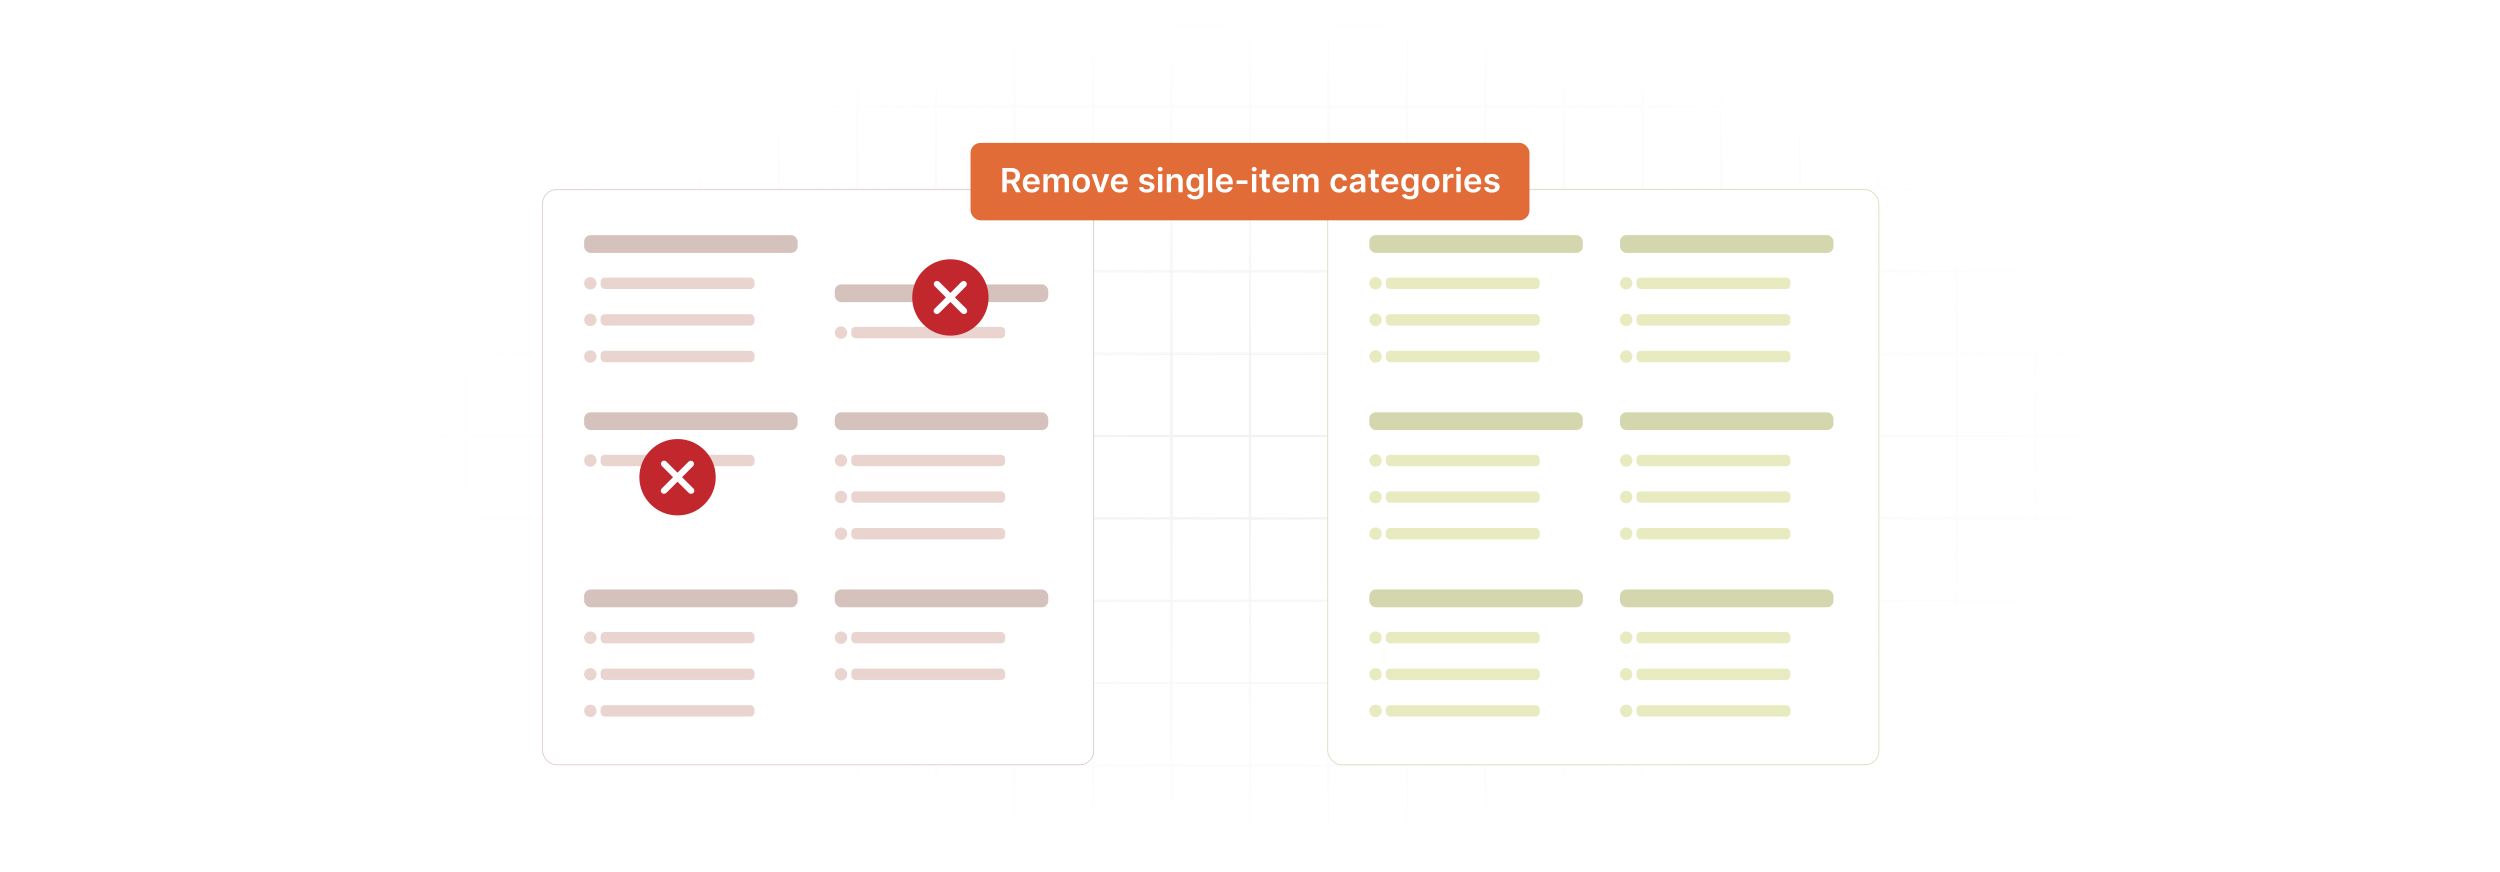 <?xml version="1.0" encoding="UTF-8"?>
<svg id="Layer_1" data-name="Layer 1" xmlns="http://www.w3.org/2000/svg" xmlns:xlink="http://www.w3.org/1999/xlink" viewBox="0 0 860 300">
  <defs>
    <filter id="luminosity-invert" x="39.647" y="-.272" width="782.115" height="300.272" color-interpolation-filters="sRGB" filterUnits="userSpaceOnUse">
      <feColorMatrix result="cm" values="-1 0 0 0 1 0 -1 0 0 1 0 0 -1 0 1 0 0 0 1 0"/>
    </filter>
    <radialGradient id="radial-gradient" cx="439.235" cy="148.479" fx="439.235" fy="148.479" r="298.487" gradientTransform="translate(0 74.962) scale(1 .495)" gradientUnits="userSpaceOnUse">
      <stop offset=".123" stop-color="#000" stop-opacity=".95"/>
      <stop offset="1" stop-color="#000" stop-opacity="0"/>
    </radialGradient>
    <mask id="mask" x="39.647" y="-.272" width="782.115" height="300.272" maskUnits="userSpaceOnUse">
      <g filter="url(#luminosity-invert)">
        <rect x="39.647" y="-.272" width="782.115" height="300.272" fill="url(#radial-gradient)"/>
      </g>
    </mask>
  </defs>
  <rect y="0" width="860" height="300" fill="#fff"/>
  <g mask="url(#mask)">
    <g opacity=".4">
      <path d="M808.41,291.922H51.59V8.078h756.819v283.845ZM52.09,291.422h755.819V8.578H52.09v282.845Z" fill="#e6e6e6" stroke="#d6d6d6" stroke-miterlimit="10" stroke-width=".25"/>
      <rect x="51.84" y="36.413" width="756.319" height=".5" fill="#e6e6e6" stroke="#d6d6d6" stroke-miterlimit="10" stroke-width=".25"/>
      <rect x="51.84" y="64.747" width="756.319" height=".5" fill="#e6e6e6" stroke="#d6d6d6" stroke-miterlimit="10" stroke-width=".25"/>
      <rect x="51.84" y="93.082" width="756.319" height=".5" fill="#e6e6e6" stroke="#d6d6d6" stroke-miterlimit="10" stroke-width=".25"/>
      <rect x="51.84" y="121.415" width="756.319" height=".5" fill="none" stroke="#d6d6d6" stroke-miterlimit="10" stroke-width=".25"/>
      <rect x="51.84" y="149.75" width="756.319" height=".5" fill="#e6e6e6" stroke="#d6d6d6" stroke-miterlimit="10" stroke-width=".25"/>
      <rect x="51.84" y="178.084" width="756.319" height=".5" fill="#e6e6e6" stroke="#d6d6d6" stroke-miterlimit="10" stroke-width=".25"/>
      <rect x="51.84" y="206.418" width="756.319" height=".5" fill="#e6e6e6" stroke="#d6d6d6" stroke-miterlimit="10" stroke-width=".25"/>
      <rect x="51.84" y="234.753" width="756.319" height=".5" fill="#e6e6e6" stroke="#d6d6d6" stroke-miterlimit="10" stroke-width=".25"/>
      <rect x="51.84" y="263.087" width="756.319" height=".5" fill="#e6e6e6" stroke="#d6d6d6" stroke-miterlimit="10" stroke-width=".25"/>
      <rect x="780.898" y="8.328" width=".5" height="283.345" fill="#e6e6e6" stroke="#d6d6d6" stroke-miterlimit="10" stroke-width=".25"/>
      <rect x="753.887" y="8.328" width=".5" height="283.345" fill="#e6e6e6" stroke="#d6d6d6" stroke-miterlimit="10" stroke-width=".25"/>
      <rect x="726.875" y="8.328" width=".5" height="283.345" fill="#e6e6e6" stroke="#d6d6d6" stroke-miterlimit="10" stroke-width=".25"/>
      <rect x="699.864" y="8.328" width=".5" height="283.345" fill="#e6e6e6" stroke="#d6d6d6" stroke-miterlimit="10" stroke-width=".25"/>
      <rect x="672.852" y="8.328" width=".5" height="283.345" fill="#e6e6e6" stroke="#d6d6d6" stroke-miterlimit="10" stroke-width=".25"/>
      <rect x="645.841" y="8.328" width=".5" height="283.345" fill="#e6e6e6" stroke="#d6d6d6" stroke-miterlimit="10" stroke-width=".25"/>
      <rect x="618.83" y="8.328" width=".5" height="283.345" fill="#e6e6e6" stroke="#d6d6d6" stroke-miterlimit="10" stroke-width=".25"/>
      <rect x="591.818" y="8.328" width=".5" height="283.345" fill="#e6e6e6" stroke="#d6d6d6" stroke-miterlimit="10" stroke-width=".25"/>
      <rect x="564.807" y="8.328" width=".5" height="283.345" fill="#e6e6e6" stroke="#d6d6d6" stroke-miterlimit="10" stroke-width=".25"/>
      <rect x="537.795" y="8.328" width=".5" height="283.345" fill="#e6e6e6" stroke="#d6d6d6" stroke-miterlimit="10" stroke-width=".25"/>
      <rect x="510.784" y="8.328" width=".5" height="283.345" fill="#e6e6e6" stroke="#d6d6d6" stroke-miterlimit="10" stroke-width=".25"/>
      <rect x="483.772" y="8.328" width=".5" height="283.345" fill="#e6e6e6" stroke="#d6d6d6" stroke-miterlimit="10" stroke-width=".25"/>
      <rect x="456.761" y="8.328" width=".5" height="283.345" fill="#e6e6e6" stroke="#d6d6d6" stroke-miterlimit="10" stroke-width=".25"/>
      <rect x="429.75" y="8.328" width=".5" height="283.345" fill="#e6e6e6" stroke="#d6d6d6" stroke-miterlimit="10" stroke-width=".25"/>
      <rect x="402.738" y="8.328" width=".5" height="283.345" fill="#e6e6e6" stroke="#d6d6d6" stroke-miterlimit="10" stroke-width=".25"/>
      <rect x="375.727" y="8.328" width=".5" height="283.345" fill="#e6e6e6" stroke="#d6d6d6" stroke-miterlimit="10" stroke-width=".25"/>
      <rect x="348.716" y="8.328" width=".5" height="283.345" fill="#e6e6e6" stroke="#d6d6d6" stroke-miterlimit="10" stroke-width=".25"/>
      <rect x="321.704" y="8.328" width=".5" height="283.345" fill="#e6e6e6" stroke="#d6d6d6" stroke-miterlimit="10" stroke-width=".25"/>
      <rect x="294.693" y="8.328" width=".5" height="283.345" fill="#e6e6e6" stroke="#d6d6d6" stroke-miterlimit="10" stroke-width=".25"/>
      <rect x="267.682" y="8.328" width=".5" height="283.345" fill="#e6e6e6" stroke="#d6d6d6" stroke-miterlimit="10" stroke-width=".25"/>
      <rect x="240.67" y="8.328" width=".5" height="283.345" fill="#e6e6e6" stroke="#d6d6d6" stroke-miterlimit="10" stroke-width=".25"/>
      <rect x="213.659" y="8.328" width=".5" height="283.345" fill="#e6e6e6" stroke="#d6d6d6" stroke-miterlimit="10" stroke-width=".25"/>
      <rect x="186.648" y="8.328" width=".5" height="283.345" fill="#e6e6e6" stroke="#d6d6d6" stroke-miterlimit="10" stroke-width=".25"/>
      <rect x="159.636" y="8.328" width=".5" height="283.345" fill="#e6e6e6" stroke="#d6d6d6" stroke-miterlimit="10" stroke-width=".25"/>
      <rect x="132.625" y="8.328" width=".5" height="283.345" fill="#e6e6e6" stroke="#d6d6d6" stroke-miterlimit="10" stroke-width=".25"/>
      <rect x="105.613" y="8.328" width=".5" height="283.345" fill="#e6e6e6" stroke="#d6d6d6" stroke-miterlimit="10" stroke-width=".25"/>
      <rect x="78.602" y="8.328" width=".5" height="283.345" fill="#e6e6e6" stroke="#d6d6d6" stroke-miterlimit="10" stroke-width=".25"/>
    </g>
  </g>
  <g>
    <rect x="186.648" y="65.247" width="189.58" height="197.841" rx="4.777" ry="4.777" fill="#fff" stroke="#d6c2bd" stroke-miterlimit="10" stroke-width=".25"/>
    <g>
      <rect x="200.937" y="80.877" width="73.44" height="6.12" rx="2.218" ry="2.218" fill="#d6c2bd"/>
      <g>
        <rect x="206.611" y="95.494" width="52.929" height="3.914" rx="1.418" ry="1.418" fill="#ead4cf"/>
        <circle cx="203.074" cy="97.451" r="2.137" fill="#ead4cf"/>
      </g>
      <g>
        <rect x="206.611" y="108.085" width="52.929" height="3.914" rx="1.418" ry="1.418" fill="#ead4cf"/>
        <circle cx="203.074" cy="110.042" r="2.137" fill="#ead4cf"/>
      </g>
      <g>
        <rect x="206.611" y="120.676" width="52.929" height="3.914" rx="1.418" ry="1.418" fill="#ead4cf"/>
        <circle cx="203.074" cy="122.633" r="2.137" fill="#ead4cf"/>
      </g>
    </g>
    <g>
      <rect x="287.168" y="97.824" width="73.44" height="6.12" rx="2.218" ry="2.218" fill="#d6c2bd"/>
      <g>
        <rect x="292.841" y="112.44" width="52.929" height="3.914" rx="1.418" ry="1.418" fill="#ead4cf"/>
        <circle cx="289.305" cy="114.397" r="2.137" fill="#ead4cf"/>
      </g>
    </g>
    <g>
      <rect x="200.937" y="141.832" width="73.44" height="6.12" rx="2.218" ry="2.218" fill="#d6c2bd"/>
      <g>
        <rect x="206.611" y="156.448" width="52.929" height="3.914" rx="1.418" ry="1.418" fill="#ead4cf"/>
        <circle cx="203.074" cy="158.405" r="2.137" fill="#ead4cf"/>
      </g>
    </g>
    <g>
      <rect x="287.168" y="141.832" width="73.44" height="6.12" rx="2.218" ry="2.218" fill="#d6c2bd"/>
      <g>
        <rect x="292.841" y="156.448" width="52.929" height="3.914" rx="1.418" ry="1.418" fill="#ead4cf"/>
        <circle cx="289.305" cy="158.405" r="2.137" fill="#ead4cf"/>
      </g>
      <g>
        <rect x="292.841" y="169.039" width="52.929" height="3.914" rx="1.418" ry="1.418" fill="#ead4cf"/>
        <circle cx="289.305" cy="170.996" r="2.137" fill="#ead4cf"/>
      </g>
      <g>
        <rect x="292.841" y="181.631" width="52.929" height="3.914" rx="1.418" ry="1.418" fill="#ead4cf"/>
        <circle cx="289.305" cy="183.588" r="2.137" fill="#ead4cf"/>
      </g>
    </g>
    <g>
      <rect x="200.937" y="202.786" width="73.44" height="6.12" rx="2.218" ry="2.218" fill="#d6c2bd"/>
      <g>
        <rect x="206.611" y="217.403" width="52.929" height="3.914" rx="1.418" ry="1.418" fill="#ead4cf"/>
        <circle cx="203.074" cy="219.36" r="2.137" fill="#ead4cf"/>
      </g>
      <g>
        <rect x="206.611" y="229.994" width="52.929" height="3.914" rx="1.418" ry="1.418" fill="#ead4cf"/>
        <circle cx="203.074" cy="231.951" r="2.137" fill="#ead4cf"/>
      </g>
      <g>
        <rect x="206.611" y="242.585" width="52.929" height="3.914" rx="1.418" ry="1.418" fill="#ead4cf"/>
        <circle cx="203.074" cy="244.542" r="2.137" fill="#ead4cf"/>
      </g>
    </g>
    <g>
      <rect x="287.168" y="202.786" width="73.44" height="6.12" rx="2.218" ry="2.218" fill="#d6c2bd"/>
      <g>
        <rect x="292.841" y="217.403" width="52.929" height="3.914" rx="1.418" ry="1.418" fill="#ead4cf"/>
        <circle cx="289.305" cy="219.36" r="2.137" fill="#ead4cf"/>
      </g>
      <g>
        <rect x="292.841" y="229.994" width="52.929" height="3.914" rx="1.418" ry="1.418" fill="#ead4cf"/>
        <circle cx="289.305" cy="231.951" r="2.137" fill="#ead4cf"/>
      </g>
    </g>
  </g>
  <g>
    <rect x="456.761" y="65.247" width="189.58" height="197.841" rx="4.777" ry="4.777" fill="#fff" stroke="#d4d6ae" stroke-miterlimit="10" stroke-width=".25"/>
    <g>
      <rect x="471.051" y="80.877" width="73.44" height="6.12" rx="2.218" ry="2.218" fill="#d4d6ae"/>
      <g>
        <rect x="476.724" y="95.494" width="52.929" height="3.914" rx="1.418" ry="1.418" fill="#e8eabf"/>
        <circle cx="473.188" cy="97.451" r="2.137" fill="#e8eabf"/>
      </g>
      <g>
        <rect x="476.724" y="108.085" width="52.929" height="3.914" rx="1.418" ry="1.418" fill="#e8eabf"/>
        <circle cx="473.188" cy="110.042" r="2.137" fill="#e8eabf"/>
      </g>
      <g>
        <rect x="476.724" y="120.676" width="52.929" height="3.914" rx="1.418" ry="1.418" fill="#e8eabf"/>
        <circle cx="473.188" cy="122.633" r="2.137" fill="#e8eabf"/>
      </g>
    </g>
    <g>
      <rect x="557.281" y="80.877" width="73.44" height="6.12" rx="2.218" ry="2.218" fill="#d4d6ae"/>
      <g>
        <rect x="562.955" y="95.494" width="52.929" height="3.914" rx="1.418" ry="1.418" fill="#e8eabf"/>
        <circle cx="559.419" cy="97.451" r="2.137" fill="#e8eabf"/>
      </g>
      <g>
        <rect x="562.955" y="108.085" width="52.929" height="3.914" rx="1.418" ry="1.418" fill="#e8eabf"/>
        <circle cx="559.419" cy="110.042" r="2.137" fill="#e8eabf"/>
      </g>
      <g>
        <rect x="562.955" y="120.676" width="52.929" height="3.914" rx="1.418" ry="1.418" fill="#e8eabf"/>
        <circle cx="559.419" cy="122.633" r="2.137" fill="#e8eabf"/>
      </g>
    </g>
    <g>
      <rect x="471.051" y="141.832" width="73.44" height="6.12" rx="2.218" ry="2.218" fill="#d4d6ae"/>
      <g>
        <rect x="476.724" y="156.448" width="52.929" height="3.914" rx="1.418" ry="1.418" fill="#e8eabf"/>
        <circle cx="473.188" cy="158.405" r="2.137" fill="#e8eabf"/>
      </g>
      <g>
        <rect x="476.724" y="169.039" width="52.929" height="3.914" rx="1.418" ry="1.418" fill="#e8eabf"/>
        <circle cx="473.188" cy="170.996" r="2.137" fill="#e8eabf"/>
      </g>
      <g>
        <rect x="476.724" y="181.631" width="52.929" height="3.914" rx="1.418" ry="1.418" fill="#e8eabf"/>
        <circle cx="473.188" cy="183.588" r="2.137" fill="#e8eabf"/>
      </g>
    </g>
    <g>
      <rect x="557.281" y="141.832" width="73.44" height="6.12" rx="2.218" ry="2.218" fill="#d4d6ae"/>
      <g>
        <rect x="562.955" y="156.448" width="52.929" height="3.914" rx="1.418" ry="1.418" fill="#e8eabf"/>
        <circle cx="559.419" cy="158.405" r="2.137" fill="#e8eabf"/>
      </g>
      <g>
        <rect x="562.955" y="169.039" width="52.929" height="3.914" rx="1.418" ry="1.418" fill="#e8eabf"/>
        <circle cx="559.419" cy="170.996" r="2.137" fill="#e8eabf"/>
      </g>
      <g>
        <rect x="562.955" y="181.631" width="52.929" height="3.914" rx="1.418" ry="1.418" fill="#e8eabf"/>
        <circle cx="559.419" cy="183.588" r="2.137" fill="#e8eabf"/>
      </g>
    </g>
    <g>
      <rect x="471.051" y="202.786" width="73.44" height="6.12" rx="2.218" ry="2.218" fill="#d4d6ae"/>
      <g>
        <rect x="476.724" y="217.403" width="52.929" height="3.914" rx="1.418" ry="1.418" fill="#e8eabf"/>
        <circle cx="473.188" cy="219.36" r="2.137" fill="#e8eabf"/>
      </g>
      <g>
        <rect x="476.724" y="229.994" width="52.929" height="3.914" rx="1.418" ry="1.418" fill="#e8eabf"/>
        <circle cx="473.188" cy="231.951" r="2.137" fill="#e8eabf"/>
      </g>
      <g>
        <rect x="476.724" y="242.585" width="52.929" height="3.914" rx="1.418" ry="1.418" fill="#e8eabf"/>
        <circle cx="473.188" cy="244.542" r="2.137" fill="#e8eabf"/>
      </g>
    </g>
    <g>
      <rect x="557.281" y="202.786" width="73.44" height="6.12" rx="2.218" ry="2.218" fill="#d4d6ae"/>
      <g>
        <rect x="562.955" y="217.403" width="52.929" height="3.914" rx="1.418" ry="1.418" fill="#e8eabf"/>
        <circle cx="559.419" cy="219.36" r="2.137" fill="#e8eabf"/>
      </g>
      <g>
        <rect x="562.955" y="229.994" width="52.929" height="3.914" rx="1.418" ry="1.418" fill="#e8eabf"/>
        <circle cx="559.419" cy="231.951" r="2.137" fill="#e8eabf"/>
      </g>
      <g>
        <rect x="562.955" y="242.585" width="52.929" height="3.914" rx="1.418" ry="1.418" fill="#e8eabf"/>
        <circle cx="559.419" cy="244.542" r="2.137" fill="#e8eabf"/>
      </g>
    </g>
  </g>
  <g>
    <rect x="333.862" y="49.148" width="192.276" height="26.652" rx="3.455" ry="3.455" fill="#e16c37"/>
    <g>
      <path d="M344.806,57.803h3.129c1.915,0,2.942,1.075,2.942,2.668,0,1.133-.518,1.973-1.5,2.367l1.805,3.309h-1.687l-1.638-3.056h-1.54v3.056h-1.512v-8.344ZM347.711,61.836c1.12,0,1.625-.477,1.625-1.365,0-.888-.505-1.405-1.634-1.405h-1.385v2.771h1.394Z" fill="#fff"/>
      <path d="M351.853,63.054c0-1.931,1.169-3.247,2.962-3.247,1.54,0,2.86.966,2.86,3.162v.452h-4.359c.012,1.071.644,1.698,1.597,1.698.636,0,1.125-.276,1.324-.807l1.377.155c-.261,1.088-1.263,1.801-2.721,1.801-1.886,0-3.04-1.251-3.04-3.215ZM356.261,62.427c-.008-.852-.579-1.471-1.426-1.471-.88,0-1.471.672-1.516,1.471h2.941Z" fill="#fff"/>
      <path d="M358.928,59.889h1.41v1.063h.073c.261-.713.888-1.145,1.728-1.145.843,0,1.45.436,1.69,1.145h.065c.277-.697.97-1.145,1.878-1.145,1.149,0,1.956.742,1.956,2.14v4.2h-1.478v-3.973c0-.773-.473-1.124-1.067-1.124-.713,0-1.133.488-1.133,1.193v3.903h-1.446v-4.033c0-.644-.428-1.063-1.051-1.063-.635,0-1.149.521-1.149,1.291v3.806h-1.475v-6.258Z" fill="#fff"/>
      <path d="M368.969,63.042c0-1.94,1.165-3.235,2.998-3.235s2.998,1.296,2.998,3.235c0,1.935-1.165,3.227-2.998,3.227s-2.998-1.292-2.998-3.227ZM373.471,63.038c0-1.145-.497-2.062-1.495-2.062-1.015,0-1.512.916-1.512,2.062,0,1.145.497,2.049,1.512,2.049.998,0,1.495-.904,1.495-2.049Z" fill="#fff"/>
      <path d="M379.364,66.147h-1.63l-2.228-6.258h1.573l1.438,4.648h.065l1.442-4.648h1.569l-2.228,6.258Z" fill="#fff"/>
      <path d="M382.132,63.054c0-1.931,1.169-3.247,2.962-3.247,1.54,0,2.86.966,2.86,3.162v.452h-4.359c.012,1.071.644,1.698,1.597,1.698.636,0,1.125-.276,1.324-.807l1.377.155c-.261,1.088-1.263,1.801-2.721,1.801-1.886,0-3.04-1.251-3.04-3.215ZM386.541,62.427c-.008-.852-.579-1.471-1.426-1.471-.88,0-1.471.672-1.516,1.471h2.941Z" fill="#fff"/>
      <path d="M395.66,61.69c-.114-.412-.473-.782-1.153-.782-.615,0-1.084.293-1.08.717-.004.362.248.583.884.726l1.067.228c1.182.257,1.756.803,1.76,1.695-.004,1.185-1.108,1.996-2.673,1.996-1.536,0-2.502-.681-2.685-1.829l1.438-.139c.127.562.566.856,1.243.856.701,0,1.165-.322,1.165-.75,0-.354-.269-.586-.843-.713l-1.067-.224c-1.202-.249-1.764-.852-1.76-1.765-.004-1.156,1.023-1.898,2.53-1.898,1.467,0,2.314.677,2.518,1.736l-1.344.146Z" fill="#fff"/>
      <path d="M398.248,58.202c0-.444.383-.803.856-.803.468,0,.851.358.851.803,0,.44-.383.798-.851.798-.473,0-.856-.358-.856-.798ZM398.363,59.889h1.475v6.258h-1.475v-6.258Z" fill="#fff"/>
      <path d="M402.831,66.147h-1.475v-6.258h1.41v1.063h.073c.285-.697.929-1.145,1.866-1.145,1.292,0,2.147.856,2.143,2.356v3.984h-1.475v-3.757c0-.835-.457-1.336-1.218-1.336-.778,0-1.324.521-1.324,1.426v3.667Z" fill="#fff"/>
      <path d="M408.317,67.043l1.329-.322c.179.342.57.762,1.458.762.839,0,1.45-.379,1.45-1.275v-1.185h-.073c-.228.461-.73,1.035-1.801,1.035-1.442,0-2.579-1.019-2.579-3.06,0-2.058,1.137-3.19,2.583-3.19,1.104,0,1.573.664,1.797,1.116h.082v-1.034h1.454v6.359c0,1.577-1.247,2.351-2.937,2.351-1.593,0-2.494-.705-2.763-1.556ZM412.563,62.989c0-1.185-.521-1.973-1.471-1.973-.982,0-1.487.836-1.487,1.973,0,1.152.513,1.91,1.487,1.91.941,0,1.471-.717,1.471-1.91Z" fill="#fff"/>
      <path d="M417.014,66.147h-1.475v-8.344h1.475v8.344Z" fill="#fff"/>
      <path d="M418.264,63.054c0-1.931,1.169-3.247,2.962-3.247,1.54,0,2.86.966,2.86,3.162v.452h-4.359c.012,1.071.644,1.698,1.597,1.698.636,0,1.125-.276,1.324-.807l1.377.155c-.261,1.088-1.263,1.801-2.721,1.801-1.886,0-3.04-1.251-3.04-3.215ZM422.672,62.427c-.008-.852-.579-1.471-1.426-1.471-.88,0-1.471.672-1.516,1.471h2.941Z" fill="#fff"/>
      <path d="M429.132,63.278h-3.756v-1.214h3.756v1.214Z" fill="#fff"/>
      <path d="M430.576,58.202c0-.444.383-.803.856-.803.469,0,.852.358.852.803,0,.44-.383.798-.852.798-.473,0-.856-.358-.856-.798ZM430.69,59.889h1.475v6.258h-1.475v-6.258Z" fill="#fff"/>
      <path d="M436.808,61.029h-1.234v3.234c0,.595.297.726.668.726.184,0,.351-.037.432-.057l.249,1.152c-.159.053-.448.135-.868.146-1.108.033-1.964-.546-1.956-1.723v-3.479h-.888v-1.141h.888v-1.499h1.476v1.499h1.234v1.141Z" fill="#fff"/>
      <path d="M437.713,63.054c0-1.931,1.169-3.247,2.962-3.247,1.54,0,2.859.966,2.859,3.162v.452h-4.359c.013,1.071.644,1.698,1.598,1.698.636,0,1.124-.276,1.324-.807l1.377.155c-.261,1.088-1.264,1.801-2.722,1.801-1.887,0-3.039-1.251-3.039-3.215ZM442.121,62.427c-.009-.852-.579-1.471-1.427-1.471-.88,0-1.471.672-1.515,1.471h2.941Z" fill="#fff"/>
      <path d="M444.787,59.889h1.409v1.063h.074c.261-.713.888-1.145,1.727-1.145.844,0,1.451.436,1.691,1.145h.065c.277-.697.97-1.145,1.879-1.145,1.148,0,1.955.742,1.955,2.14v4.2h-1.478v-3.973c0-.773-.473-1.124-1.067-1.124-.713,0-1.133.488-1.133,1.193v3.903h-1.446v-4.033c0-.644-.428-1.063-1.051-1.063-.636,0-1.149.521-1.149,1.291v3.806h-1.475v-6.258Z" fill="#fff"/>
      <path d="M457.679,63.042c0-1.911,1.156-3.235,2.99-3.235,1.527,0,2.587.893,2.688,2.249h-1.409c-.114-.603-.55-1.059-1.259-1.059-.909,0-1.516.757-1.516,2.021,0,1.279.595,2.049,1.516,2.049.647,0,1.132-.387,1.259-1.059h1.409c-.105,1.328-1.108,2.261-2.681,2.261-1.87,0-2.998-1.332-2.998-3.227Z" fill="#fff"/>
      <path d="M464.285,64.391c0-1.41,1.161-1.772,2.375-1.903,1.103-.118,1.548-.138,1.548-.561v-.024c0-.615-.375-.966-1.06-.966-.721,0-1.137.366-1.283.794l-1.377-.195c.326-1.141,1.337-1.728,2.652-1.728,1.193,0,2.542.497,2.542,2.151v4.189h-1.417v-.86h-.05c-.269.526-.856.986-1.837.986-1.193,0-2.094-.651-2.094-1.882ZM468.212,63.901v-.737c-.191.154-.965.253-1.353.306-.66.094-1.152.33-1.152.896,0,.542.44.822,1.055.822.889,0,1.45-.591,1.45-1.287Z" fill="#fff"/>
      <path d="M474.302,61.029h-1.234v3.234c0,.595.297.726.668.726.184,0,.351-.037.432-.057l.249,1.152c-.159.053-.448.135-.868.146-1.108.033-1.964-.546-1.956-1.723v-3.479h-.888v-1.141h.888v-1.499h1.476v1.499h1.234v1.141Z" fill="#fff"/>
      <path d="M475.206,63.054c0-1.931,1.169-3.247,2.962-3.247,1.54,0,2.859.966,2.859,3.162v.452h-4.359c.013,1.071.644,1.698,1.598,1.698.636,0,1.124-.276,1.324-.807l1.377.155c-.261,1.088-1.264,1.801-2.722,1.801-1.887,0-3.039-1.251-3.039-3.215ZM479.614,62.427c-.009-.852-.579-1.471-1.427-1.471-.88,0-1.471.672-1.516,1.471h2.942Z" fill="#fff"/>
      <path d="M482.24,67.043l1.328-.322c.18.342.57.762,1.459.762.839,0,1.45-.379,1.45-1.275v-1.185h-.073c-.229.461-.73,1.035-1.801,1.035-1.442,0-2.579-1.019-2.579-3.06,0-2.058,1.137-3.19,2.583-3.19,1.105,0,1.572.664,1.797,1.116h.081v-1.034h1.455v6.359c0,1.577-1.247,2.351-2.938,2.351-1.593,0-2.493-.705-2.763-1.556ZM486.485,62.989c0-1.185-.521-1.973-1.471-1.973-.981,0-1.486.836-1.486,1.973,0,1.152.513,1.91,1.486,1.91.941,0,1.471-.717,1.471-1.91Z" fill="#fff"/>
      <path d="M489.194,63.042c0-1.94,1.165-3.235,2.998-3.235s2.999,1.296,2.999,3.235c0,1.935-1.166,3.227-2.999,3.227s-2.998-1.292-2.998-3.227ZM493.696,63.038c0-1.145-.497-2.062-1.496-2.062-1.014,0-1.511.916-1.511,2.062,0,1.145.497,2.049,1.511,2.049.999,0,1.496-.904,1.496-2.049Z" fill="#fff"/>
      <path d="M496.444,59.889h1.43v1.043h.065c.229-.726.827-1.133,1.544-1.133.163,0,.396.017.53.041v1.356c-.127-.041-.436-.086-.685-.086-.811,0-1.41.562-1.41,1.357v3.679h-1.475v-6.258Z" fill="#fff"/>
      <path d="M500.885,58.202c0-.444.383-.803.856-.803.469,0,.852.358.852.803,0,.44-.383.798-.852.798-.473,0-.856-.358-.856-.798ZM500.999,59.889h1.475v6.258h-1.475v-6.258Z" fill="#fff"/>
      <path d="M503.724,63.054c0-1.931,1.169-3.247,2.962-3.247,1.54,0,2.859.966,2.859,3.162v.452h-4.359c.013,1.071.644,1.698,1.598,1.698.636,0,1.124-.276,1.324-.807l1.377.155c-.261,1.088-1.264,1.801-2.722,1.801-1.887,0-3.039-1.251-3.039-3.215ZM508.132,62.427c-.009-.852-.579-1.471-1.427-1.471-.88,0-1.471.672-1.516,1.471h2.942Z" fill="#fff"/>
      <path d="M514.4,61.69c-.114-.412-.473-.782-1.153-.782-.615,0-1.083.293-1.079.717-.004.362.248.583.884.726l1.067.228c1.182.257,1.756.803,1.76,1.695-.004,1.185-1.107,1.996-2.672,1.996-1.536,0-2.502-.681-2.686-1.829l1.438-.139c.126.562.566.856,1.242.856.701,0,1.166-.322,1.166-.75,0-.354-.27-.586-.844-.713l-1.067-.224c-1.202-.249-1.764-.852-1.76-1.765-.004-1.156,1.022-1.898,2.529-1.898,1.467,0,2.314.677,2.519,1.736l-1.345.146Z" fill="#fff"/>
    </g>
  </g>
  <g>
    <circle cx="326.938" cy="102.324" r="13.139" fill="#c1272d"/>
    <path d="M332.7,106.802c.008.069.008.223,0,.293-.106.893-1.239,1.207-1.88.654l-3.893-3.875-3.916,3.897c-1.124.808-2.478-.445-1.509-1.577l3.882-3.884-3.917-3.918c-.772-1.035.488-2.309,1.531-1.532l3.927,3.907,3.803-3.806c1.06-.904,2.401.32,1.642,1.44l-3.879,3.906,3.926,3.91c.124.148.258.393.281.586Z" fill="#fff"/>
  </g>
  <g>
    <circle cx="233.075" cy="164.167" r="13.139" fill="#c1272d"/>
    <path d="M238.837,168.645c.008.069.008.223,0,.293-.106.893-1.239,1.207-1.88.654l-3.893-3.875-3.916,3.897c-1.124.808-2.478-.445-1.509-1.577l3.882-3.884-3.917-3.918c-.772-1.035.488-2.309,1.531-1.532l3.927,3.907,3.803-3.806c1.06-.904,2.401.32,1.642,1.44l-3.879,3.906,3.926,3.91c.124.148.258.393.281.586Z" fill="#fff"/>
  </g>
</svg>